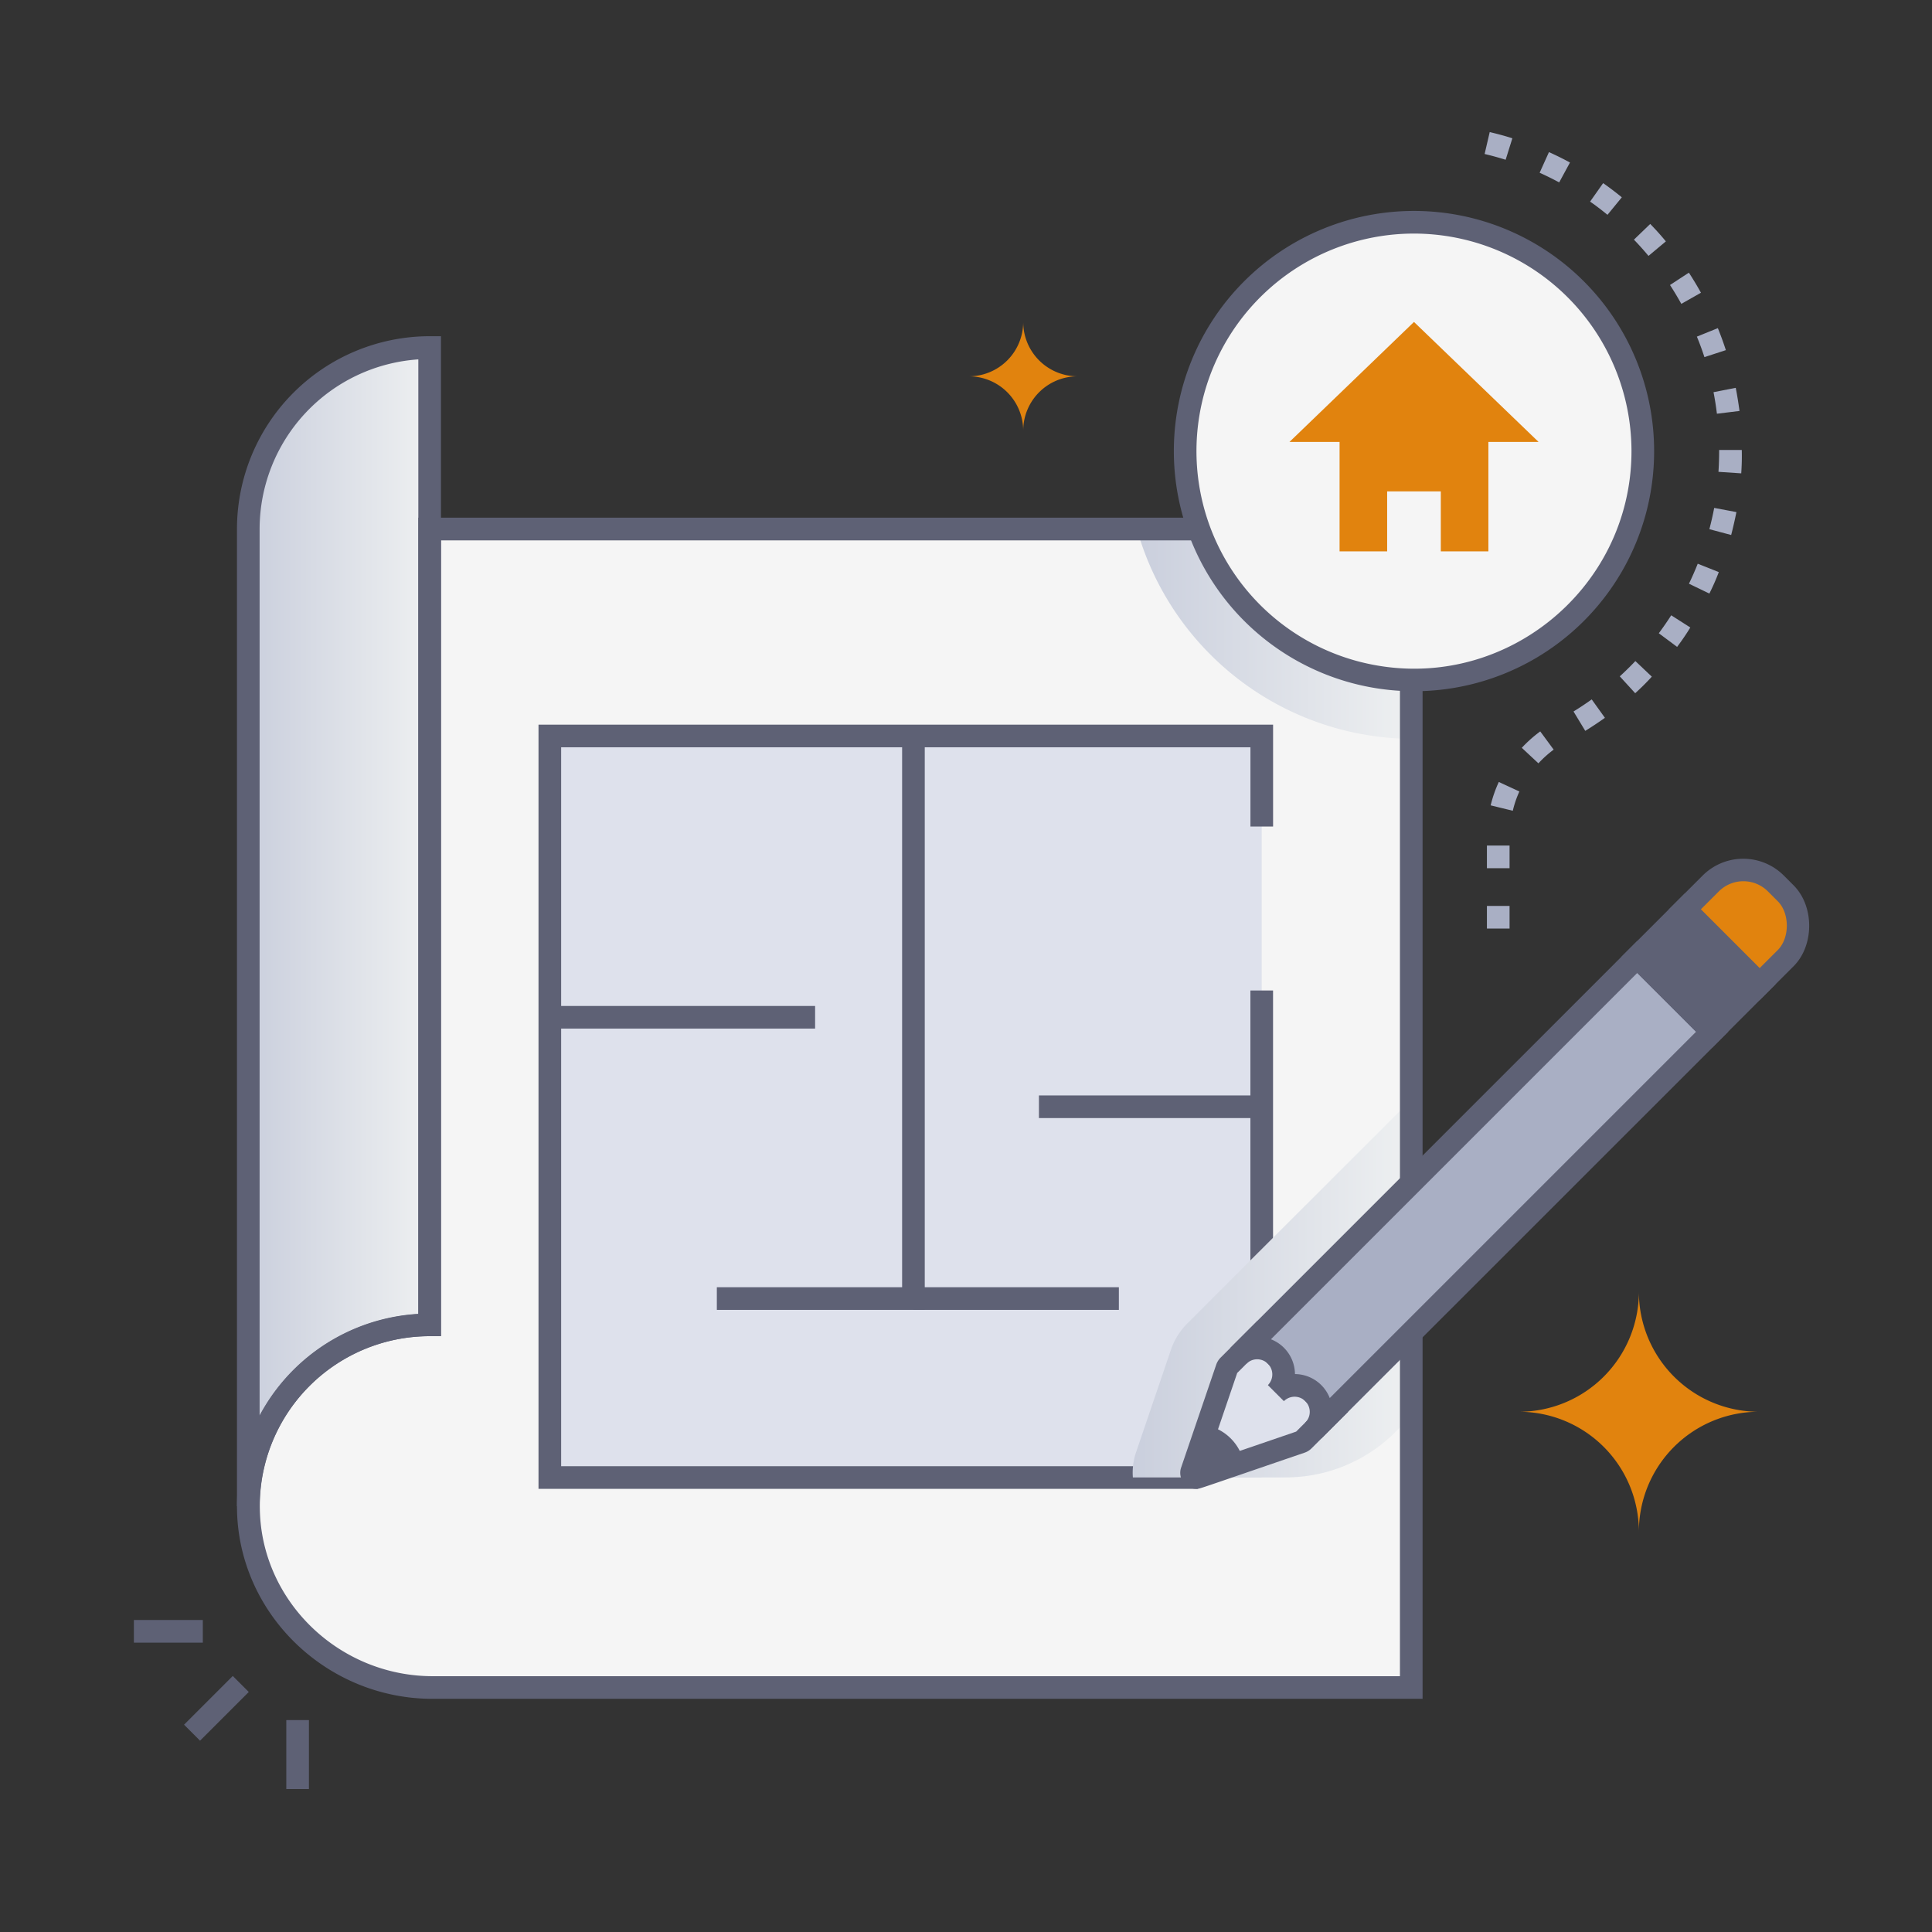 <svg xmlns="http://www.w3.org/2000/svg" xmlns:xlink="http://www.w3.org/1999/xlink" viewBox="0 0 512 512"><rect x="0" y="0" width="512" height="512" fill="#333333" stroke="none"/><defs><style>.cls-1{isolation:isolate;}.cls-2{fill:#e1830e;}.cls-3{fill:#f5f5f5;}.cls-4{fill:#dee1ec;}.cls-5{fill:#5e6175;}.cls-6,.cls-8{mix-blend-mode:multiply;}.cls-7{fill:url(#linear-gradient);}.cls-8{fill:url(#linear-gradient-2);}.cls-9{fill:#a9afc4;}.cls-10{fill:url(#linear-gradient-3);}</style><linearGradient id="linear-gradient" x1="300.13" y1="341.49" x2="373.96" y2="341.49" gradientUnits="userSpaceOnUse"><stop offset="0" stop-color="#cacfdd"></stop><stop offset="1" stop-color="#eef0f1"></stop></linearGradient><linearGradient id="linear-gradient-2" x1="301.26" y1="168" x2="373.96" y2="168" xlink:href="#linear-gradient"></linearGradient><linearGradient id="linear-gradient-3" x1="65.8" y1="245.65" x2="113.86" y2="245.65" xlink:href="#linear-gradient"></linearGradient></defs><title>Blue print</title><g class="cls-1"><g id="Blue_print" data-name="Blue print"><path class="cls-2" d="M402.53,374.13a31.79,31.79,0,0,1,31.79,31.79,31.78,31.78,0,0,1,31.79-31.79,31.79,31.79,0,0,1-31.79-31.79A31.79,31.79,0,0,1,402.53,374.13Z"></path><path class="cls-3" d="M374,140.2v307H114.65c-26.36,0-48.41-20.88-48.84-47.23a48,48,0,0,1,48.05-48.88V140.2Z"></path><path class="cls-3" d="M374,140.2v307H114.65c-26.36,0-48.41-20.89-48.85-47.24a48.07,48.07,0,0,1,48.06-48.88V140.2Z"></path><rect class="cls-4" x="145.7" y="195.04" width="188.67" height="196.52"></rect><polygon class="cls-5" points="317.4 394.56 142.71 394.56 142.71 192.04 337.38 192.04 337.38 219.04 331.38 219.04 331.38 198.04 148.71 198.04 148.71 388.56 317.4 388.56 317.4 394.56"></polygon><rect class="cls-5" x="331.37" y="262.49" width="6" height="91.84"></rect><polygon class="cls-5" points="245.07 347.13 189.97 347.13 189.97 341.13 239.07 341.13 239.07 195.04 245.07 195.04 245.07 347.13"></polygon><rect class="cls-5" x="145.7" y="266.59" width="70.31" height="6"></rect><rect class="cls-5" x="275.33" y="290.3" width="59.05" height="6"></rect><rect class="cls-5" x="242.07" y="341.13" width="54.44" height="6"></rect><g class="cls-6"><path class="cls-7" d="M374,291.43V375.3l-4.23,4.23a41.12,41.12,0,0,1-29.05,12h-40.5a16.7,16.7,0,0,1,.86-6.7l9.26-27.21a17.78,17.78,0,0,1,4.27-6.84C325.69,339.7,313.35,352,374,291.43Z"></path><path class="cls-8" d="M374,140.2v55.6a76.2,76.2,0,0,1-72.7-55.6Z"></path></g><path class="cls-9" d="M400.05,246.08l-6,0v-6l6,0Zm0-16-6,0,0-6,6,0Zm.82-15.23-5.83-1.42a33.5,33.5,0,0,1,2.16-6.2l5.45,2.52A27.29,27.29,0,0,0,400.91,214.85Zm6.81-12.58-4.39-4.09a34.88,34.88,0,0,1,4.89-4.35l3.56,4.83A28.48,28.48,0,0,0,407.72,202.27Zm12.42-8.6L417,188.55c1.63-1,3.25-2.08,4.82-3.2l3.5,4.88C423.63,191.43,421.89,192.59,420.14,193.67Zm13.21-10-4.05-4.43c1.42-1.29,2.81-2.66,4.13-4.05l4.36,4.13C436.36,180.86,434.87,182.32,433.35,183.71Zm11.1-12.27-4.81-3.58c1.15-1.55,2.26-3.15,3.29-4.76l5.06,3.23C446.88,168.06,445.69,169.78,444.45,171.44ZM453,157.3l-5.41-2.61c.84-1.74,1.62-3.52,2.33-5.3l5.58,2.22C454.78,153.52,453.94,155.43,453,157.3Zm5.74-15.53L453,140.24c.49-1.86.92-3.76,1.28-5.64l5.89,1.11C459.76,137.73,459.3,139.77,458.78,141.77Zm2.67-16.33-6-.4c.14-2.14.18-3.92.18-5.79h6C461.64,121.28,461.6,123.19,461.45,125.44ZM455,109.64c-.23-1.91-.53-3.83-.9-5.71l5.89-1.15c.39,2,.72,4.08,1,6.13Zm-3.31-15c-.59-1.82-1.26-3.65-2-5.43l5.56-2.25c.77,1.91,1.49,3.87,2.12,5.83Zm-6.12-14.11c-.94-1.69-1.94-3.36-3-5l5-3.27c1.12,1.72,2.2,3.51,3.2,5.32Zm-8.7-12.71c-1.23-1.48-2.53-2.93-3.86-4.31l4.32-4.16c1.43,1.48,2.82,3,4.14,4.62ZM426,56.93c-1.49-1.22-3-2.39-4.61-3.5l3.46-4.9c1.69,1.19,3.35,2.45,4.95,3.76Zm-12.8-8.59c-1.69-.91-3.43-1.77-5.18-2.56l2.47-5.47c1.88.85,3.75,1.77,5.57,2.76Zm-14.19-6c-1.82-.57-3.7-1.09-5.57-1.53L394.79,35c2,.48,4,1,6,1.65Z"></path><path class="cls-10" d="M113.86,92.14A48.06,48.06,0,0,0,65.8,140.2v259a48.06,48.06,0,0,1,48.06-48.06Z"></path><path class="cls-5" d="M377,450.21H114.65c-28.13,0-51.38-22.51-51.84-50.18a51,51,0,0,1,48.05-51.84v-211H377ZM113.86,354.1a45,45,0,0,0-45,45.83c.4,24.42,21,44.28,45.84,44.28H371v-301H116.86V354.1Z"></path><path class="cls-5" d="M68.8,399.16h-6c0-266,0-258.66,0-259a51.12,51.12,0,0,1,51.06-51.06h3V140.2h0V354.1h-3A45.11,45.11,0,0,0,68.8,399.16ZM110.86,95.24a45.11,45.11,0,0,0-42.06,45c0,.27,0-6.75,0,235a51.12,51.12,0,0,1,42.06-27Z"></path><circle class="cls-3" cx="374.72" cy="119.54" r="60.64"></circle><path class="cls-5" d="M374.72,183.18a63.64,63.64,0,1,1,63.64-63.64A63.57,63.57,0,0,1,374.72,183.18Zm0-121.28a57.65,57.65,0,0,0-14.17,113.53c36.81,9.26,71.81-18.77,71.81-55.89A57.7,57.7,0,0,0,374.72,61.9Z"></path><path class="cls-2" d="M374.72,85.32l-33,31.8H355v29h12.61v-15.9h14.22v15.9h12.61v-29h13.3Z"></path><path class="cls-4" d="M333.17,354.32c-8.24,8.23-7.85,7.73-8.06,8.35l-9.29,27.26a1.24,1.24,0,0,0,1.18,1.63c.3,0-.4.21,9-3,20.41-7,19-6.42,19.48-6.9l7.52-7.51Z"></path><path class="cls-4" d="M333.17,354.32c-8.24,8.23-7.85,7.73-8.06,8.35l-9.29,27.26a1.24,1.24,0,0,0,1.18,1.63c.3,0-.4.21,9-3,20.41-7,19-6.42,19.48-6.9l7.52-7.51Z"></path><path class="cls-4" d="M325.6,361.88c-.49.49.31-1.58-9.78,28.05a1.24,1.24,0,0,0,1.19,1.63c.28,0-1.68.65,27.69-9.41.6-.19.12.16,8.29-8l-19.82-19.82Z"></path><path class="cls-5" d="M317,394.56a4.25,4.25,0,0,1-4-5.61l9.29-27.24a4.92,4.92,0,0,1,1.21-1.95l9.69-9.68,24.07,24.07-9.64,9.63a4.74,4.74,0,0,1-2,1.23C315.74,395.23,318,394.56,317,394.56Zm1.65-3.68v0Zm-2.21-2.23-.11,0Zm11.43-24.8-8.06,23.65,23.69-8.11,5.24-5.24-15.58-15.58Zm15.46,15.7,0,.06Zm.39-.24h0ZM328,363.62v0Z"></path><path class="cls-5" d="M320,377.78l-4.14,12.15a1.24,1.24,0,0,0,1.19,1.63c.25,0-.76.34,12.53-4.22A12.83,12.83,0,0,0,320,377.78Z"></path><rect class="cls-5" x="441.2" y="243.2" width="17.82" height="28.04" transform="translate(-50.05 393.61) rotate(-45)"></rect><path class="cls-2" d="M453.42,234.08,446.49,241l19.82,19.82,6.93-6.92c4.39-4.39,4.36-12.84,0-17.2l-2.63-2.62A12.19,12.19,0,0,0,453.42,234.08Z"></path><path class="cls-9" d="M433.89,253.6,328.22,359.28a7,7,0,0,1,9.91,9.91,7,7,0,0,1,9.92,9.92L453.72,273.43Z"></path><path class="cls-5" d="M453.72,277.67,429.65,253.6l16.84-16.84,24.07,24.07ZM438.13,253.6l15.59,15.58,8.35-8.35-15.58-15.59Z"></path><path class="cls-5" d="M466.31,265.07,442.25,241l9-9a15.21,15.21,0,0,1,21.45,0l2.62,2.62c5.51,5.51,5.51,15.93,0,21.44ZM450.73,241l15.58,15.58,4.81-4.8c3.21-3.21,3.21-9.75,0-12.95l-2.63-2.63a9.2,9.2,0,0,0-12.95,0Z"></path><path class="cls-5" d="M350.17,381.23,345.92,377a4,4,0,1,0-5.67-5.68L336,367.07a4,4,0,0,0-5.67-5.67l-4.24-4.24,107.79-107.8L458,273.43Zm-7-17.09a10,10,0,0,1,9.23,6.36l97.07-97.07-15.59-15.58-97.07,97.07A10,10,0,0,1,343.18,364.14Z"></path><path class="cls-2" d="M256.75,99.73a14.41,14.41,0,0,1,14.41,14.41,14.41,14.41,0,0,1,14.41-14.41,14.41,14.41,0,0,1-14.41-14.41A14.41,14.41,0,0,1,256.75,99.73Z"></path><rect class="cls-5" x="48.22" y="449.73" width="18.26" height="6" transform="translate(-303.33 173.15) rotate(-45)"></rect><rect class="cls-5" x="75.87" y="455.84" width="6" height="18.27"></rect><rect class="cls-5" x="35.48" y="429.32" width="18.27" height="6"></rect></g></g></svg>